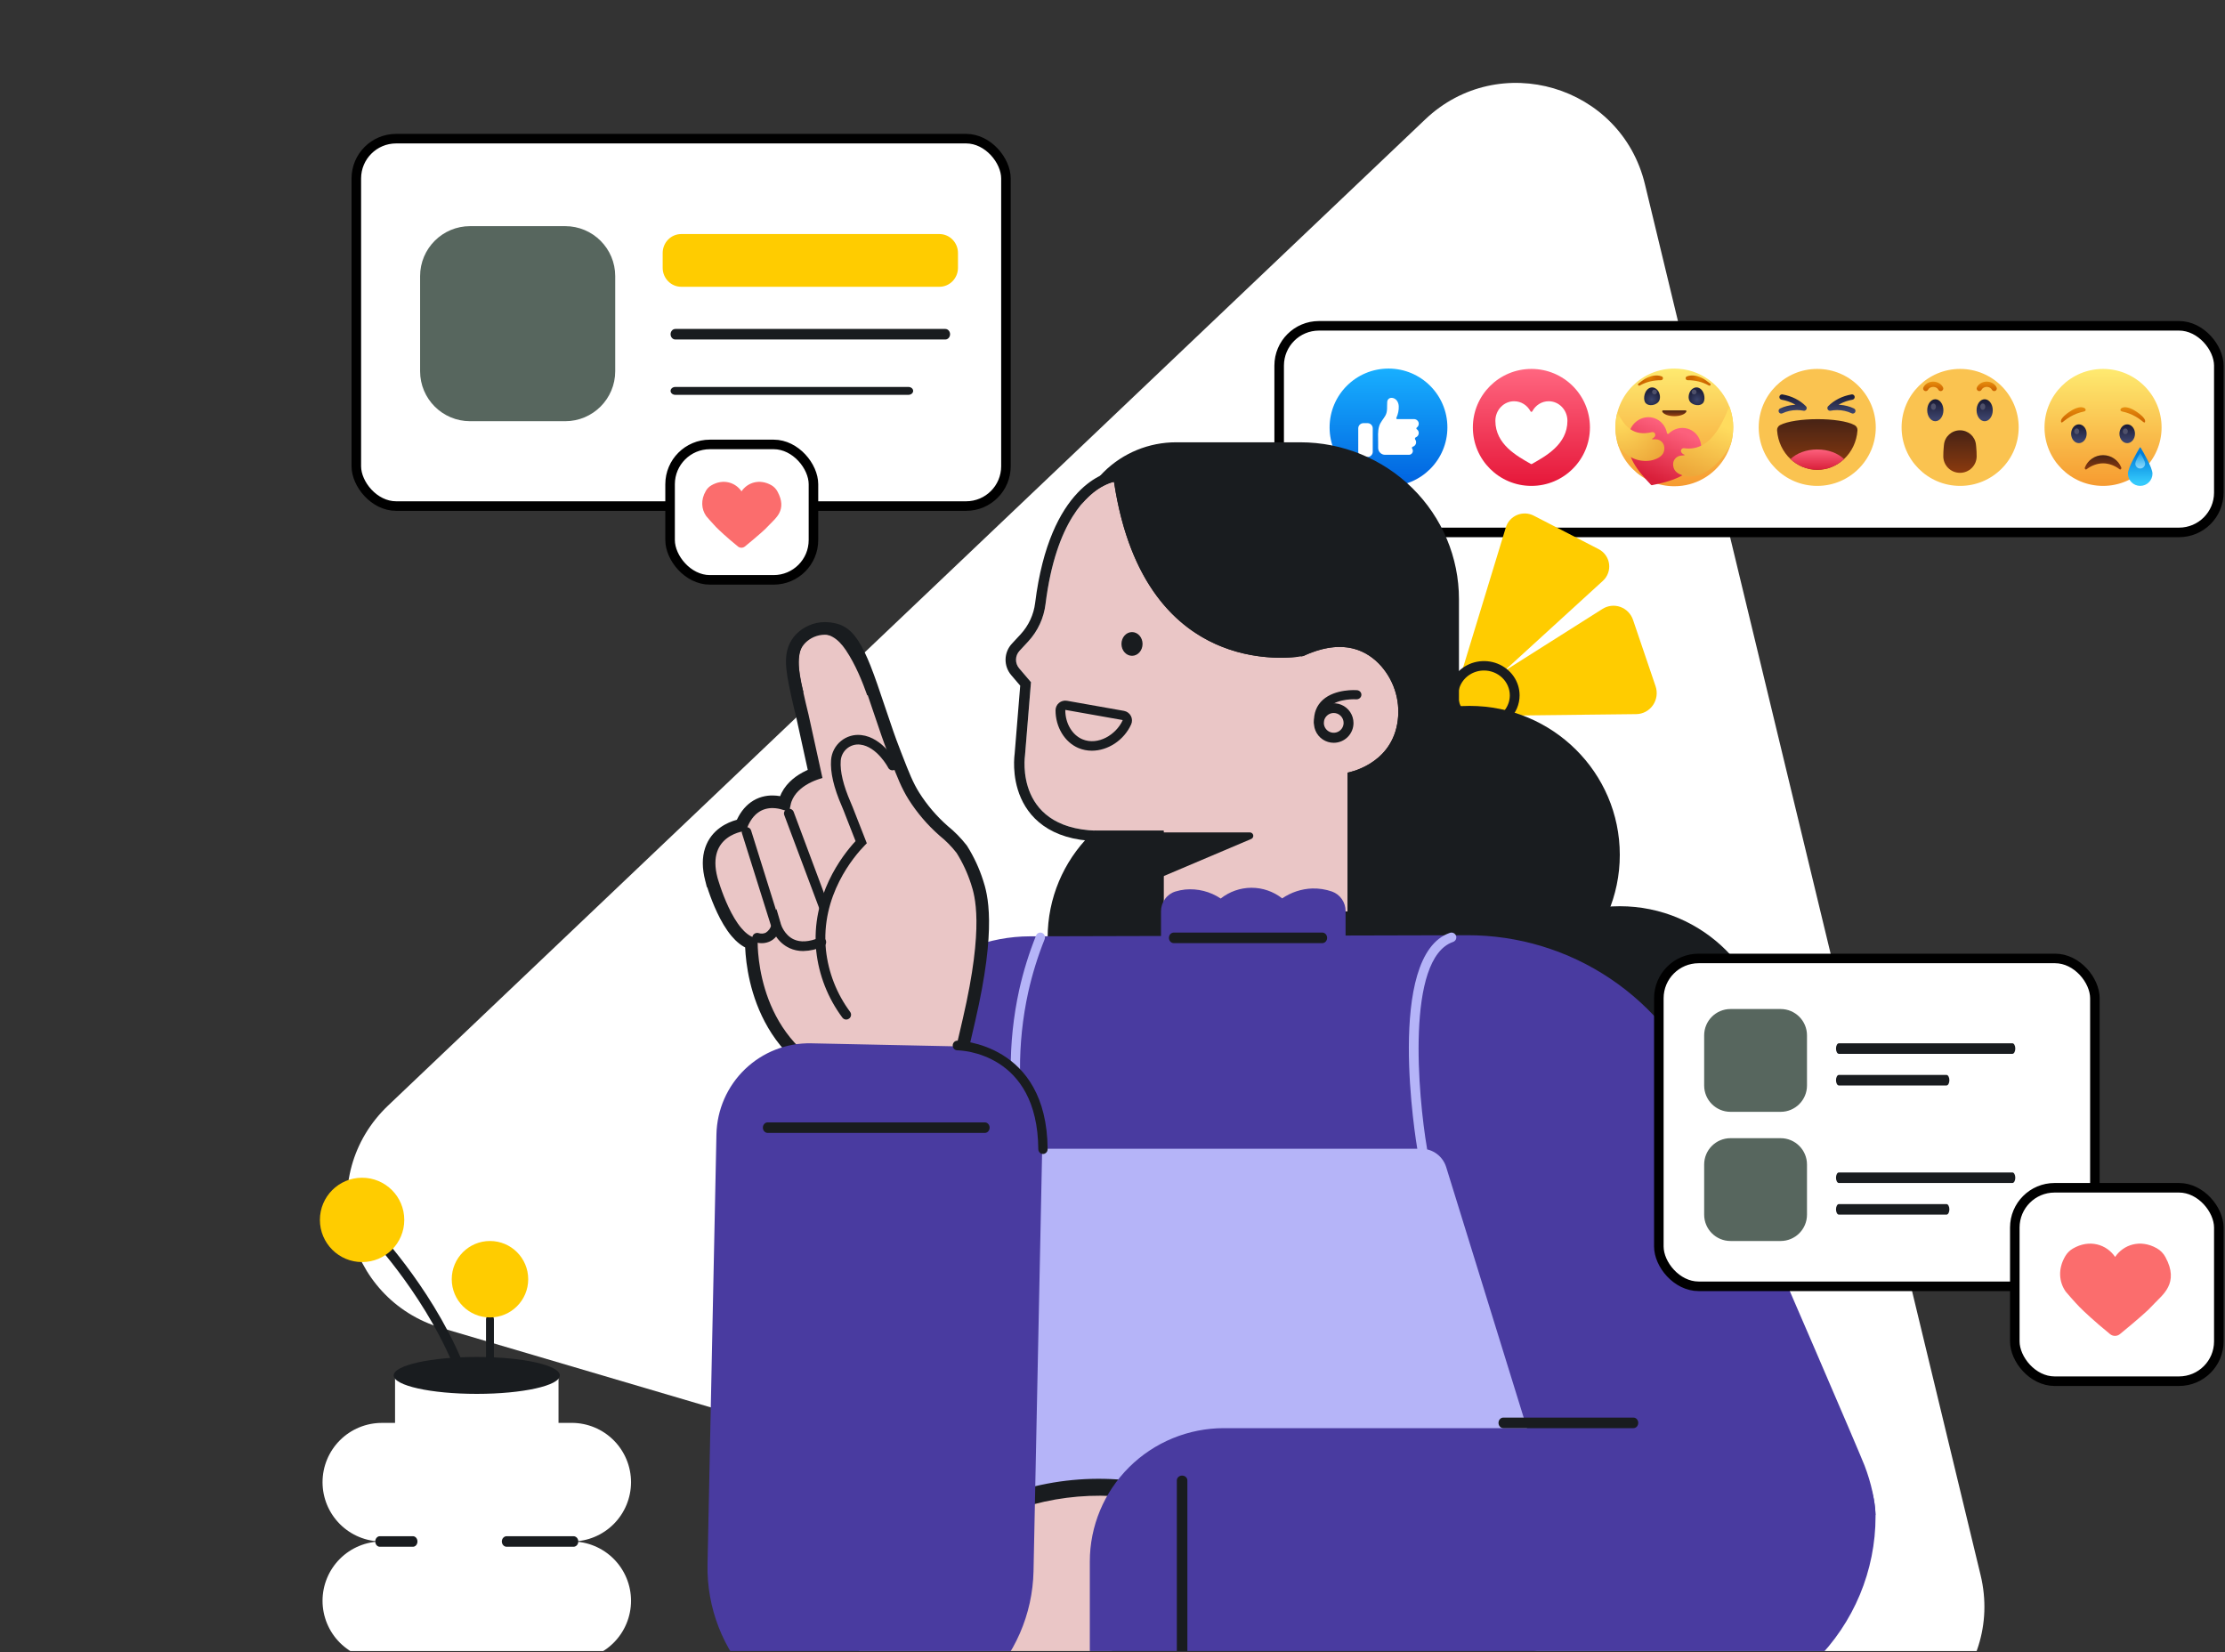<?xml version="1.0" encoding="UTF-8"?> <svg xmlns="http://www.w3.org/2000/svg" width="699" height="519" viewBox="0 0 699 519" fill="none"><rect x="0" y="0" width="699" height="519" fill="#333333" stroke="none"/><g clip-path="url(#clip0_4692_8063)"><path d="M447.747 37.504L121.944 347.263C98.771 369.294 108.141 408.141 138.82 417.187L570.079 544.358C600.758 553.411 629.724 525.897 622.219 494.787L516.764 57.857C509.266 26.781 470.921 15.473 447.747 37.504Z" fill="white"></path><rect x="401.859" y="102.347" width="295.2" height="64.898" rx="12.5" fill="white" stroke="black" stroke-width="3"></rect><path d="M660.688 152.633C670.845 152.633 679.079 144.407 679.079 134.261C679.079 124.114 670.845 115.888 660.688 115.888C650.531 115.888 642.297 124.114 642.297 134.261C642.297 144.407 650.531 152.633 660.688 152.633Z" fill="url(#paint0_linear_4692_8063)"></path><path d="M676.219 148.775C676.219 150.904 674.493 152.629 672.362 152.629C670.231 152.629 668.504 150.904 668.504 148.775C668.504 146.895 671.52 141.775 672.216 140.617C672.28 140.509 672.435 140.509 672.499 140.617C673.195 141.775 676.211 146.895 676.211 148.775H676.219Z" fill="url(#paint1_linear_4692_8063)"></path><path d="M673.905 145.629C673.905 146.479 673.213 147.17 672.363 147.17C671.512 147.17 670.82 146.479 670.82 145.629C670.82 144.878 672.027 142.827 672.307 142.363C672.333 142.32 672.397 142.32 672.423 142.363C672.702 142.827 673.909 144.874 673.909 145.629H673.905Z" fill="url(#paint2_linear_4692_8063)"></path><path d="M655.507 147.414C655.202 147.655 654.82 147.26 654.979 146.857C655.872 144.573 658.123 142.973 660.692 142.973C663.261 142.973 665.508 144.565 666.402 146.852C666.561 147.256 666.178 147.65 665.873 147.41C664.378 146.243 662.479 145.548 660.692 145.548C658.905 145.548 657.002 146.247 655.507 147.414Z" fill="url(#paint3_linear_4692_8063)"></path><path d="M668.28 139.2C669.628 139.2 670.72 137.88 670.72 136.252C670.72 134.624 669.628 133.304 668.28 133.304C666.932 133.304 665.84 134.624 665.84 136.252C665.84 137.88 666.932 139.2 668.28 139.2Z" fill="url(#paint4_linear_4692_8063)"></path><path d="M667.685 136.415C668.124 136.415 668.48 136.006 668.48 135.501C668.48 134.996 668.124 134.587 667.685 134.587C667.246 134.587 666.891 134.996 666.891 135.501C666.891 136.006 667.246 136.415 667.685 136.415Z" fill="#4E506A"></path><path d="M653.096 139.2C654.444 139.2 655.536 137.88 655.536 136.252C655.536 134.624 654.444 133.304 653.096 133.304C651.749 133.304 650.656 134.624 650.656 136.252C650.656 137.88 651.749 139.2 653.096 139.2Z" fill="url(#paint5_linear_4692_8063)"></path><path d="M652.412 136.415C652.851 136.415 653.207 136.006 653.207 135.501C653.207 134.996 652.851 134.587 652.412 134.587C651.973 134.587 651.617 134.996 651.617 135.501C651.617 136.006 651.973 136.415 652.412 136.415Z" fill="#4E506A"></path><path d="M666.737 129.274C666.759 129.278 666.78 129.282 666.806 129.287C668.288 129.604 669.697 130.149 670.973 130.883C671.639 131.265 672.262 131.699 672.851 132.171C673.254 132.488 673.899 133.175 673.912 132.256C673.946 131.325 671.978 129.823 671.274 129.372C670.23 128.639 668.099 127.488 666.733 128.081C665.999 128.398 665.9 129.094 666.733 129.274H666.737Z" fill="url(#paint6_linear_4692_8063)"></path><path d="M654.64 129.274C654.618 129.278 654.597 129.282 654.571 129.287C653.089 129.604 651.68 130.149 650.404 130.883C649.738 131.265 649.115 131.699 648.526 132.171C648.123 132.488 647.478 133.175 647.465 132.256C647.431 131.325 649.398 129.823 650.103 129.372C651.147 128.639 653.278 127.488 654.644 128.081C655.378 128.398 655.477 129.094 654.644 129.274H654.64Z" fill="url(#paint7_linear_4692_8063)"></path><path d="M615.789 152.633C625.947 152.633 634.181 144.407 634.181 134.261C634.181 124.114 625.947 115.888 615.789 115.888C605.632 115.888 597.398 124.114 597.398 134.261C597.398 144.407 605.632 152.633 615.789 152.633Z" fill="url(#paint8_linear_4692_8063)"></path><path d="M610.5 143.329C610.5 146.2 612.846 148.53 615.741 148.53C618.637 148.53 620.982 146.2 620.982 143.329C620.982 142.342 620.935 141.355 620.836 140.376L620.767 139.689C620.514 137.123 618.336 135.17 615.741 135.17C613.142 135.17 610.968 137.127 610.715 139.689L610.646 140.376C610.547 141.359 610.5 142.342 610.5 143.329Z" fill="url(#paint9_linear_4692_8063)"></path><path d="M623.496 132.321C624.901 132.321 626.04 130.774 626.04 128.866C626.04 126.958 624.901 125.411 623.496 125.411C622.092 125.411 620.953 126.958 620.953 128.866C620.953 130.774 622.092 132.321 623.496 132.321Z" fill="url(#paint10_linear_4692_8063)"></path><path d="M622.9 128.754C623.339 128.754 623.695 128.303 623.695 127.746C623.695 127.189 623.339 126.737 622.9 126.737C622.461 126.737 622.105 127.189 622.105 127.746C622.105 128.303 622.461 128.754 622.9 128.754Z" fill="#4E506A"></path><path d="M607.992 132.321C609.397 132.321 610.536 130.774 610.536 128.866C610.536 126.958 609.397 125.411 607.992 125.411C606.588 125.411 605.449 126.958 605.449 128.866C605.449 130.774 606.588 132.321 607.992 132.321Z" fill="url(#paint11_linear_4692_8063)"></path><path d="M607.4 128.754C607.839 128.754 608.195 128.303 608.195 127.746C608.195 127.189 607.839 126.737 607.4 126.737C606.961 126.737 606.605 127.189 606.605 127.746C606.605 128.303 606.961 128.754 607.4 128.754Z" fill="#4E506A"></path><path d="M621.81 122.853C621.69 122.853 621.566 122.828 621.445 122.768C621.037 122.566 620.87 122.072 621.067 121.665C621.6 120.579 622.811 119.879 624.152 119.879C625.492 119.879 626.695 120.579 627.232 121.665C627.434 122.072 627.266 122.566 626.858 122.768C626.45 122.969 625.956 122.802 625.754 122.394C625.496 121.875 624.852 121.527 624.152 121.527C623.451 121.527 622.803 121.875 622.549 122.39C622.408 122.682 622.111 122.849 621.806 122.849L621.81 122.853Z" fill="url(#paint12_linear_4692_8063)"></path><path d="M609.675 122.854C609.37 122.854 609.078 122.686 608.932 122.394C608.679 121.875 608.034 121.532 607.33 121.532C606.625 121.532 605.985 121.879 605.727 122.399C605.526 122.806 605.032 122.974 604.623 122.772C604.215 122.57 604.048 122.077 604.25 121.669C604.787 120.588 605.998 119.884 607.33 119.884C608.662 119.884 609.877 120.583 610.414 121.669C610.616 122.077 610.449 122.57 610.036 122.772C609.92 122.828 609.796 122.858 609.671 122.858L609.675 122.854Z" fill="url(#paint13_linear_4692_8063)"></path><path d="M570.899 152.633C581.056 152.633 589.29 144.407 589.29 134.261C589.29 124.114 581.056 115.888 570.899 115.888C560.742 115.888 552.508 124.114 552.508 134.261C552.508 144.407 560.742 152.633 570.899 152.633Z" fill="url(#paint14_linear_4692_8063)"></path><path d="M583.541 135.188C583.296 138.771 581.716 141.96 579.318 144.204L579.31 144.213L579.297 144.226C577.063 146.316 574.129 147.577 570.911 147.577C567.694 147.577 564.759 146.316 562.525 144.23C562.521 144.226 562.513 144.217 562.513 144.213C562.508 144.209 562.504 144.209 562.504 144.204C560.111 141.96 558.53 138.771 558.285 135.192C558.238 134.514 558.603 133.866 559.205 133.544C563.814 131.089 577.961 131.003 582.622 133.54C583.223 133.866 583.584 134.505 583.541 135.188Z" fill="url(#paint15_linear_4692_8063)"></path><path d="M579.309 144.213L579.296 144.225C577.062 146.315 574.128 147.577 570.91 147.577C567.693 147.577 564.759 146.315 562.525 144.23C562.52 144.225 562.512 144.217 562.512 144.213C564.368 142.38 567.439 141.187 570.91 141.187C574.381 141.187 577.453 142.38 579.309 144.213Z" fill="url(#paint16_linear_4692_8063)"></path><path d="M582.085 129.913C581.961 129.913 581.84 129.887 581.724 129.832C580.333 129.166 578.756 128.819 577.158 128.819C576.462 128.819 575.762 128.888 575.079 129.016C575.027 129.025 574.971 129.029 574.92 129.029C574.61 129.029 574.327 128.857 574.181 128.587C574.009 128.261 574.065 127.866 574.323 127.604C576.2 125.703 578.816 124.39 581.69 123.905C581.737 123.896 581.785 123.892 581.832 123.892C582.24 123.892 582.588 124.188 582.657 124.592C582.734 125.047 582.425 125.48 581.969 125.557C580.565 125.793 579.186 126.27 577.983 126.931L577.6 127.141L578.034 127.171C579.572 127.278 581.097 127.677 582.442 128.317C582.644 128.411 582.798 128.583 582.871 128.793C582.945 129.003 582.936 129.231 582.837 129.433C582.7 129.724 582.403 129.909 582.081 129.909L582.085 129.913Z" fill="url(#paint17_linear_4692_8063)"></path><path d="M559.587 129.913C559.265 129.913 558.969 129.724 558.831 129.437C558.737 129.235 558.724 129.008 558.797 128.797C558.87 128.587 559.025 128.416 559.226 128.321C560.571 127.677 562.096 127.283 563.634 127.175L564.068 127.145L563.686 126.935C562.483 126.274 561.104 125.798 559.699 125.562C559.244 125.484 558.934 125.051 559.012 124.596C559.08 124.193 559.428 123.896 559.837 123.896C559.884 123.896 559.931 123.896 559.978 123.909C562.852 124.394 565.469 125.708 567.346 127.609C567.604 127.871 567.664 128.265 567.488 128.591C567.342 128.866 567.058 129.034 566.749 129.034C566.697 129.034 566.646 129.029 566.59 129.016C565.907 128.883 565.207 128.819 564.511 128.819C562.917 128.819 561.336 129.171 559.948 129.832C559.832 129.888 559.712 129.913 559.587 129.913Z" fill="url(#paint18_linear_4692_8063)"></path><path d="M544.497 134.26C544.497 137.857 543.466 141.217 541.687 144.058C538.418 149.272 532.614 152.744 525.998 152.744C515.778 152.744 507.5 144.47 507.5 134.265C507.5 124.059 515.783 115.781 525.998 115.781C534.088 115.781 540.961 120.965 543.474 128.188C544.14 130.089 544.501 132.136 544.501 134.265L544.497 134.26Z" fill="url(#paint19_linear_4692_8063)"></path><path d="M530.281 134.689C528.103 134.003 525.805 134.664 524.232 136.209C524.048 136.389 523.738 136.29 523.691 136.037C523.291 133.865 521.792 132.011 519.614 131.325C516.418 130.316 512.977 132.205 511.92 135.543C509.626 142.805 515.151 148.521 518.682 152.315C518.759 152.396 518.871 152.435 518.983 152.409C524.056 151.328 531.862 149.813 534.156 142.552C535.208 139.213 533.473 135.694 530.281 134.685V134.689Z" fill="url(#paint20_linear_4692_8063)"></path><path d="M520.345 144.131C519.207 144.629 517.961 144.839 516.72 144.796C515.078 144.741 513.635 144.329 512.346 143.625C510.843 142.801 509.558 141.582 508.433 140.08C507.827 138.252 507.496 136.295 507.496 134.261C507.496 132.608 507.711 131.012 508.119 129.488C509.24 131.759 510.495 133.668 512.196 134.836C513.901 136.007 516.049 136.441 518.953 135.754C519.559 135.612 520.118 136.123 520.019 136.737C519.95 137.166 519.585 137.526 519.069 137.788C518.966 137.84 519.005 137.999 519.121 137.994C519.465 137.986 519.911 137.981 520.238 137.994C521.617 138.046 522.755 139.123 522.854 140.496C522.962 141.951 522.403 143.234 520.345 144.136V144.131Z" fill="url(#paint21_radial_4692_8063)"></path><path d="M544.498 134.26C544.498 134.484 544.494 134.707 544.485 134.934C544.485 135.046 544.476 135.157 544.468 135.269C544.451 135.604 544.425 135.93 544.391 136.26C544.382 136.372 544.369 136.479 544.352 136.591C544.322 136.822 544.292 137.05 544.253 137.282C544.236 137.376 544.223 137.466 544.206 137.561C544.189 137.668 544.167 137.771 544.146 137.878C544.124 137.985 544.107 138.088 544.081 138.196C544.038 138.406 543.987 138.616 543.935 138.827C543.862 139.127 543.776 139.423 543.686 139.715C542.844 141.221 541.852 142.68 540.756 143.994C540.056 144.831 539.317 145.607 538.539 146.303C536.55 148.088 534.347 149.324 532.117 149.599C530.923 149.744 529.707 149.659 528.564 149.298C528.521 149.285 528.487 149.277 528.444 149.259C526.317 148.547 525.647 147.32 525.621 145.861C525.6 144.479 526.635 143.307 528.001 143.135C528.324 143.092 528.77 143.058 529.114 143.037C529.23 143.028 529.256 142.869 529.148 142.826C528.611 142.612 528.216 142.286 528.109 141.865C527.954 141.264 528.47 140.702 529.084 140.792C531.107 141.084 532.882 140.762 534.445 139.998C534.548 139.951 534.647 139.895 534.746 139.844C537.023 138.625 538.849 136.453 540.357 133.866C541.482 131.939 542.436 129.776 543.269 127.608C543.342 127.802 543.415 127.995 543.48 128.188C543.518 128.304 543.557 128.415 543.596 128.531C543.6 128.548 543.604 128.561 543.613 128.578C543.647 128.69 543.682 128.797 543.716 128.909C543.755 129.025 543.789 129.145 543.819 129.265C544.012 129.939 544.163 130.63 544.275 131.334C544.292 131.441 544.309 131.548 544.322 131.655C544.322 131.673 544.326 131.685 544.326 131.694C544.343 131.793 544.356 131.891 544.365 131.986C544.378 132.085 544.391 132.183 544.399 132.282C544.412 132.368 544.421 132.454 544.429 132.544C544.438 132.655 544.451 132.767 544.455 132.878C544.464 132.973 544.472 133.067 544.476 133.162C544.485 133.265 544.489 133.368 544.494 133.471C544.507 133.733 544.511 133.999 544.511 134.265L544.498 134.26Z" fill="url(#paint22_linear_4692_8063)"></path><path d="M522.462 128.922C522.26 128.922 522.131 129.128 522.212 129.312C522.595 130.128 524.141 130.737 525.997 130.737C527.853 130.737 529.399 130.128 529.782 129.312C529.868 129.132 529.735 128.922 529.533 128.922H522.462Z" fill="url(#paint23_linear_4692_8063)"></path><path d="M531.086 126.377C532.049 127.338 533.965 127.656 534.927 126.694C535.889 125.733 535.477 123.364 534.515 122.403C533.552 121.442 532.345 121.459 531.383 122.42C530.421 123.381 530.124 125.411 531.086 126.373V126.377Z" fill="url(#paint24_radial_4692_8063)"></path><path d="M532.218 123.905C532.643 123.905 532.987 123.561 532.987 123.137C532.987 122.713 532.643 122.369 532.218 122.369C531.794 122.369 531.449 122.713 531.449 123.137C531.449 123.561 531.794 123.905 532.218 123.905Z" fill="#4E506A"></path><path d="M520.908 126.377C519.946 127.338 518.03 127.656 517.067 126.694C516.105 125.733 516.517 123.364 517.48 122.403C518.442 121.442 519.649 121.459 520.611 122.42C521.574 123.381 521.87 125.411 520.908 126.373V126.377Z" fill="url(#paint25_radial_4692_8063)"></path><path d="M519.781 123.905C520.205 123.905 520.55 123.561 520.55 123.137C520.55 122.713 520.205 122.369 519.781 122.369C519.356 122.369 519.012 122.713 519.012 123.137C519.012 123.561 519.356 123.905 519.781 123.905Z" fill="#4E506A"></path><path d="M521.823 119.433C519.494 119.416 517.17 119.952 515.138 121.107C514.996 121.188 514.812 121.162 514.696 121.047C514.696 121.047 514.691 121.042 514.687 121.038C514.532 120.883 514.545 120.635 514.708 120.497C515.28 120.012 516.586 119.132 516.74 119.042C518.347 118.107 520.254 117.57 522.033 118.231C522.274 118.321 522.433 118.549 522.433 118.806C522.433 118.811 522.433 118.815 522.433 118.823C522.433 119.163 522.153 119.437 521.814 119.437L521.823 119.433Z" fill="url(#paint26_radial_4692_8063)"></path><path d="M530.173 119.433C532.501 119.416 534.825 119.952 536.857 121.107C536.999 121.188 537.184 121.162 537.3 121.047C537.3 121.047 537.304 121.042 537.308 121.038C537.463 120.883 537.45 120.635 537.287 120.497C536.715 120.012 535.409 119.132 535.255 119.042C533.648 118.107 531.741 117.57 529.962 118.231C529.721 118.321 529.562 118.549 529.562 118.806C529.562 118.811 529.562 118.815 529.562 118.823C529.562 119.163 529.842 119.437 530.181 119.437L530.173 119.433Z" fill="url(#paint27_radial_4692_8063)"></path><path d="M481.102 152.633C491.259 152.633 499.493 144.407 499.493 134.261C499.493 124.114 491.259 115.888 481.102 115.888C470.945 115.888 462.711 124.114 462.711 134.261C462.711 144.407 470.945 152.633 481.102 152.633Z" fill="url(#paint28_linear_4692_8063)"></path><path d="M486.531 126.038C484.315 126.038 482.381 127.321 481.376 129.209C481.26 129.428 480.942 129.428 480.826 129.209C479.821 127.316 477.892 126.038 475.671 126.038C472.419 126.038 469.781 128.793 469.781 132.187C469.781 139.578 476.569 143.26 480.946 145.745C481.041 145.8 481.157 145.8 481.251 145.745C485.629 143.26 492.417 139.582 492.417 132.187C492.417 128.789 489.779 126.038 486.527 126.038H486.531Z" fill="white"></path><path d="M436.206 152.744C446.425 152.744 454.709 144.469 454.709 134.26C454.709 124.052 446.425 115.776 436.206 115.776C425.987 115.776 417.703 124.052 417.703 134.26C417.703 144.469 425.987 152.744 436.206 152.744Z" fill="url(#paint29_linear_4692_8063)"></path><path d="M443.564 140.693C443.564 140.771 443.59 140.843 443.633 140.908C443.774 141.11 443.86 141.354 443.86 141.62C443.86 142.307 443.302 142.865 442.614 142.865H435.127C433.924 142.865 432.953 141.891 432.953 140.693V138.938C432.953 137.239 432.772 135.479 433.284 133.831C433.662 132.608 434.594 131.664 435.217 130.569C435.99 129.205 435.685 127.733 435.805 126.252C435.887 125.256 436.72 124.789 437.653 125.038C438.8 125.347 439.375 126.484 439.427 127.604C439.483 128.844 439.199 130.114 438.675 131.273C438.593 131.453 438.727 131.655 438.924 131.655H444.23C445.037 131.655 445.712 132.299 445.716 133.106C445.716 133.599 445.471 134.037 445.097 134.299C445.012 134.359 444.96 134.458 444.96 134.565C444.96 134.672 445.012 134.771 445.097 134.831C445.166 134.878 445.231 134.934 445.286 134.99C445.549 135.252 445.712 135.616 445.712 136.02C445.712 136.633 445.329 137.161 444.788 137.372C444.621 137.436 444.505 137.595 444.505 137.775C444.505 137.874 444.535 137.964 444.591 138.041C444.78 138.286 444.891 138.595 444.891 138.929C444.891 139.595 444.444 140.157 443.834 140.328C443.676 140.371 443.564 140.513 443.564 140.676V140.698V140.693Z" fill="white"></path><path d="M429.624 132.921H428.336C427.434 132.921 426.703 133.652 426.703 134.552V141.921C426.703 142.822 427.434 143.552 428.336 143.552H429.624C430.526 143.552 431.257 142.822 431.257 141.921V134.552C431.257 133.652 430.526 132.921 429.624 132.921Z" fill="white"></path><path d="M454.199 227.535L473.074 165.653C473.337 164.789 473.789 163.993 474.398 163.323C475.007 162.652 475.757 162.123 476.596 161.773C477.434 161.423 478.34 161.261 479.249 161.298C480.158 161.336 481.047 161.571 481.853 161.989L502.227 172.5C503.108 172.955 503.865 173.614 504.436 174.42C505.006 175.227 505.371 176.158 505.502 177.135C505.633 178.111 505.524 179.105 505.186 180.031C504.848 180.957 504.29 181.789 503.559 182.456L454.199 227.535Z" fill="#FFCC00"></path><path d="M450.059 225.051L503.447 191.271C504.276 190.747 505.21 190.42 506.181 190.313C507.151 190.205 508.133 190.322 509.053 190.653C509.973 190.984 510.808 191.521 511.496 192.225C512.185 192.928 512.708 193.781 513.028 194.718L520.11 215.558C520.447 216.547 520.547 217.604 520.403 218.64C520.259 219.677 519.875 220.664 519.282 221.52C518.69 222.376 517.906 223.077 516.994 223.565C516.083 224.053 515.071 224.314 514.041 224.327L450.059 225.051Z" fill="#FFCC00"></path><path d="M374.265 340.146C399.198 340.146 419.409 319.757 419.409 294.605C419.409 269.453 399.198 249.063 374.265 249.063C349.333 249.063 329.121 269.453 329.121 294.605C329.121 319.757 349.333 340.146 374.265 340.146Z" fill="#191C1F"></path><rect x="111.941" y="43.557" width="204.083" height="115.408" rx="12.5" fill="white" stroke="black" stroke-width="3"></rect><path d="M177.568 71.038H147.682C139.008 71.038 131.977 78.067 131.977 86.737V116.613C131.977 125.283 139.008 132.312 147.682 132.312H177.568C186.242 132.312 193.273 125.283 193.273 116.613V86.737C193.273 78.067 186.242 71.038 177.568 71.038Z" fill="#57665E"></path><path d="M295.125 73.522H214.015C210.794 73.522 208.184 76.192 208.184 79.486V84.118C208.184 87.412 210.794 90.082 214.015 90.082H295.125C298.346 90.082 300.957 87.412 300.957 84.118V79.486C300.957 76.192 298.346 73.522 295.125 73.522Z" fill="#FFCC00"></path><path d="M296.978 106.643H212.161C211.765 106.643 211.385 106.469 211.105 106.158C210.825 105.848 210.668 105.426 210.668 104.987C210.668 104.548 210.825 104.127 211.105 103.816C211.385 103.506 211.765 103.331 212.161 103.331H296.978C297.374 103.331 297.754 103.506 298.034 103.816C298.314 104.127 298.471 104.548 298.471 104.987C298.471 105.426 298.314 105.848 298.034 106.158C297.754 106.469 297.374 106.643 296.978 106.643Z" fill="#191C1F"></path><path d="M285.374 124.031H212.168C211.77 124.031 211.389 123.901 211.107 123.668C210.826 123.435 210.668 123.119 210.668 122.789C210.668 122.46 210.826 122.144 211.107 121.911C211.389 121.678 211.77 121.547 212.168 121.547H285.374C285.772 121.547 286.154 121.678 286.435 121.911C286.717 122.144 286.875 122.46 286.875 122.789C286.875 123.119 286.717 123.435 286.435 123.668C286.154 123.901 285.772 124.031 285.374 124.031Z" fill="#191C1F"></path><rect x="210.512" y="139.608" width="45.043" height="42.541" rx="12.5" fill="white" stroke="black" stroke-width="3"></rect><path d="M244.242 154.382C243.796 153.552 243.128 152.867 242.313 152.403C238.572 150.29 234.799 151.6 232.95 154.344C231.075 151.567 227.227 150.257 223.438 152.484C222.751 152.892 222.178 153.469 221.771 154.161C220.05 157.067 220.387 159.99 221.83 162.071C221.855 162.109 221.884 162.145 221.915 162.179C221.947 162.222 223.786 164.373 224.935 165.548C225.918 166.546 228.344 168.832 231.828 171.668C232.138 171.92 232.523 172.057 232.921 172.057C233.319 172.057 233.704 171.92 234.014 171.668C236.082 169.997 237.755 168.552 239.01 167.452C239.954 166.651 240.847 165.79 241.682 164.875C243.499 162.896 247.454 160.275 244.242 154.382Z" fill="#FB6D6D"></path><path d="M508.871 379.064C534.947 379.064 556.086 357.933 556.086 331.866C556.086 305.8 534.947 284.669 508.871 284.669C482.795 284.669 461.656 305.8 461.656 331.866C461.656 357.933 482.795 379.064 508.871 379.064Z" fill="#191C1F"></path><path d="M461.656 315.306C487.733 315.306 508.871 294.36 508.871 268.522C508.871 242.684 487.733 221.739 461.656 221.739C435.58 221.739 414.441 242.684 414.441 268.522C414.441 294.36 435.58 315.306 461.656 315.306Z" fill="#191C1F"></path><path d="M420.469 260.656H391.571C384.457 260.656 377.413 259.271 370.841 256.581C364.269 253.89 358.298 249.946 353.268 244.974C348.238 240.003 344.249 234.1 341.527 227.605C338.806 221.109 337.405 214.147 337.406 207.116V170.584C337.416 162.186 340.799 154.135 346.812 148.201C352.825 142.267 360.976 138.935 369.473 138.937H408.492C421.713 138.937 434.393 144.127 443.742 153.367C453.091 162.607 458.343 175.139 458.343 188.206V223.292C458.339 228.203 457.356 233.066 455.451 237.602C453.545 242.138 450.754 246.258 447.237 249.728C443.72 253.197 439.546 255.948 434.953 257.823C430.36 259.699 425.438 260.661 420.469 260.656Z" fill="#191C1F"></path><path d="M349.97 151.356C349.97 151.356 332.935 153.862 328.461 189.747C327.932 194.131 326.032 198.238 323.031 201.487L320.29 204.442C319.599 205.186 319.205 206.157 319.184 207.17C319.164 208.183 319.517 209.169 320.177 209.94L323.89 214.291L322.014 237.245C322.014 237.245 318.249 261.706 347.161 260.948H365.552V286.325H423.354V242.705C423.354 242.705 436.526 240.455 438.921 227.538C439.526 224.309 439.389 220.986 438.521 217.817C437.652 214.649 436.074 211.717 433.906 209.243C429.59 204.375 421.984 200.241 409.459 206.062C409.467 206.062 359.716 216.009 349.97 151.356Z" fill="#EAC6C6"></path><path fill-rule="evenodd" clip-rule="evenodd" d="M352.728 147.636L353.215 150.868C357.938 182.201 372.162 194.816 384.617 199.919C390.969 202.522 397.066 203.254 401.591 203.327C403.847 203.363 405.694 203.236 406.96 203.102C407.592 203.035 408.078 202.967 408.394 202.917C408.423 202.913 408.45 202.909 408.476 202.905C415.079 199.916 420.727 199.36 425.491 200.447C430.332 201.551 433.877 204.265 436.361 207.068L436.368 207.075L436.374 207.082C438.869 209.929 440.685 213.303 441.685 216.951C442.685 220.598 442.843 224.425 442.146 228.142C440.732 235.758 436.094 240.254 431.941 242.771C429.959 243.971 428.068 244.739 426.636 245.215V289.605H362.271V264.228H347.204C339.54 264.423 333.725 262.956 329.369 260.39C324.983 257.807 322.318 254.252 320.746 250.711C319.193 247.211 318.71 243.741 318.6 241.197C318.544 239.914 318.582 238.837 318.636 238.066C318.663 237.681 318.694 237.37 318.719 237.146C318.732 237.038 318.743 236.95 318.752 236.883L320.508 215.383L317.683 212.073C317.683 212.072 317.683 212.072 317.682 212.071C316.5 210.689 315.867 208.922 315.904 207.103C315.941 205.284 316.647 203.544 317.884 202.212C317.884 202.212 317.884 202.212 317.884 202.212C317.884 202.212 317.885 202.21 317.886 202.21L320.62 199.262C320.621 199.261 320.622 199.26 320.623 199.259C323.156 196.516 324.757 193.051 325.204 189.355L325.204 189.348L325.205 189.342C327.503 170.907 333.088 160.593 338.505 154.846C341.206 151.98 343.811 150.31 345.825 149.349C346.828 148.87 347.677 148.571 348.309 148.386C348.625 148.294 348.887 148.23 349.087 148.187C349.187 148.166 349.271 148.149 349.339 148.137C349.373 148.131 349.403 148.126 349.428 148.122L349.464 148.116L349.479 148.114L349.486 148.112C349.489 148.112 349.493 148.112 349.97 151.357C349.97 151.357 349.97 151.357 349.969 151.357C349.921 151.364 348.691 151.559 346.828 152.512C341.688 155.142 331.727 163.55 328.461 189.747C327.932 194.131 326.032 198.238 323.031 201.487L320.29 204.442C319.599 205.186 319.205 206.157 319.184 207.17C319.164 208.183 319.517 209.169 320.177 209.941L323.89 214.291L322.014 237.245C322.014 237.245 318.249 261.706 347.161 260.948H365.552V286.325H423.354V242.706C423.354 242.706 436.526 240.455 438.921 227.538C439.526 224.309 439.389 220.986 438.521 217.818C437.652 214.649 436.074 211.717 433.906 209.243C429.773 204.581 422.622 200.593 411.025 205.375C410.512 205.587 409.99 205.816 409.459 206.062C409.46 206.062 409.216 206.111 408.76 206.18L408.246 203.858C407.983 204.484 407.741 205.351 407.828 206.305C399.336 207.322 360.196 208.951 350.502 154.593C350.502 154.593 350.502 154.593 350.502 154.593C350.314 153.536 350.136 152.457 349.97 151.357L349.493 148.112L352.728 147.636Z" fill="#191C1F"></path><path d="M418.998 233.331C417.769 233.331 416.568 232.967 415.546 232.284C414.525 231.602 413.728 230.632 413.258 229.497C412.788 228.363 412.665 227.114 412.905 225.909C413.144 224.705 413.736 223.598 414.605 222.73C415.474 221.861 416.581 221.27 417.786 221.03C418.991 220.79 420.24 220.913 421.375 221.383C422.51 221.853 423.481 222.649 424.163 223.671C424.846 224.692 425.21 225.893 425.21 227.121C425.21 228.768 424.556 230.347 423.391 231.512C422.226 232.677 420.645 233.331 418.998 233.331ZM418.998 223.969C418.383 223.969 417.783 224.151 417.272 224.492C416.761 224.834 416.363 225.319 416.128 225.886C415.893 226.453 415.831 227.078 415.951 227.68C416.071 228.282 416.367 228.836 416.801 229.27C417.236 229.704 417.789 230 418.392 230.12C418.994 230.24 419.619 230.178 420.186 229.943C420.754 229.708 421.239 229.31 421.58 228.799C421.922 228.289 422.104 227.688 422.104 227.074C422.104 226.251 421.777 225.461 421.194 224.879C420.612 224.296 419.822 223.969 418.998 223.969Z" fill="#191C1F"></path><path d="M414.32 228.348C413.923 228.349 413.541 228.203 413.256 227.944C412.971 227.684 412.805 227.33 412.793 226.957C412.686 223.994 413.625 221.599 415.595 219.834C419.503 216.333 426.03 216.778 426.282 216.8C426.687 216.829 427.063 217.009 427.327 217.298C427.591 217.588 427.722 217.965 427.691 218.345C427.659 218.726 427.468 219.079 427.16 219.327C426.851 219.576 426.45 219.698 426.045 219.669C425.992 219.669 420.58 219.31 417.648 221.936C416.328 223.126 415.725 224.74 415.801 226.878C415.808 227.067 415.775 227.255 415.705 227.433C415.634 227.61 415.527 227.772 415.389 227.91C415.252 228.048 415.086 228.159 414.903 228.237C414.719 228.314 414.521 228.357 414.32 228.363V228.348Z" fill="#191C1F"></path><path d="M355.63 206.006C357.46 206.006 358.943 204.338 358.943 202.28C358.943 200.222 357.46 198.554 355.63 198.554C353.8 198.554 352.316 200.222 352.316 202.28C352.316 204.338 353.8 206.006 355.63 206.006Z" fill="#191C1F"></path><path d="M343.022 235.815C341.576 235.821 340.144 235.537 338.811 234.981C334.495 233.172 331.598 228.398 331.605 223.11C331.607 222.666 331.707 222.229 331.897 221.827C332.087 221.426 332.364 221.071 332.707 220.787C333.051 220.503 333.452 220.298 333.884 220.184C334.316 220.071 334.768 220.052 335.208 220.131L353.109 223.303C353.567 223.387 353.999 223.573 354.374 223.847C354.749 224.121 355.056 224.475 355.273 224.884C355.49 225.293 355.61 225.745 355.625 226.206C355.641 226.668 355.55 227.127 355.361 227.549C353.064 232.613 347.983 235.815 343.022 235.815ZM334.668 223.028C334.659 223.049 334.659 223.073 334.668 223.095C334.668 227.206 336.822 230.87 340.042 232.226C344.981 234.296 350.67 230.736 352.689 226.268L352.644 226.178L334.735 223.005L334.668 223.028Z" fill="#191C1F"></path><path d="M364.738 261.484H392.657C392.905 261.486 393.144 261.572 393.335 261.728C393.526 261.884 393.658 262.1 393.708 262.341C393.758 262.581 393.723 262.832 393.609 263.05C393.496 263.268 393.31 263.441 393.084 263.54L364.738 275.56V261.484Z" fill="#191C1F"></path><path d="M364.738 286.297C364.733 284.901 365.167 283.541 365.979 282.416C366.79 281.292 367.935 280.463 369.244 280.053C370.246 279.744 371.275 279.534 372.316 279.425C376.249 279.054 380.19 280.049 383.498 282.249C386.26 280.068 389.653 278.881 393.148 278.873C396.642 278.864 400.041 280.035 402.813 282.203C405.61 280.29 408.878 279.213 412.245 279.096C414.358 279.037 416.464 279.363 418.464 280.06C419.709 280.504 420.789 281.332 421.552 282.429C422.315 283.526 422.724 284.838 422.722 286.182V299.573H364.738V286.297Z" fill="#493BA0"></path><path d="M589.22 475.942L257.059 475.664L271.783 340.735C273.179 327.948 279.235 316.125 288.792 307.525C298.349 298.926 310.738 294.155 323.589 294.124L460.902 293.777C476.923 293.738 492.59 298.491 505.894 307.426C519.197 316.36 529.531 329.069 535.57 343.922C563.423 408.03 583.574 454.837 585.773 460.39C586.819 463.113 587.657 465.912 588.279 468.762C588.768 471.129 589.082 473.529 589.22 475.942Z" fill="#493BA0"></path><path d="M488.16 475.943H318.352V360.847H446.5C448.25 360.847 449.955 361.408 451.364 362.447C452.773 363.486 453.813 364.949 454.33 366.621L488.16 475.943Z" fill="#B5B4F8"></path><path d="M446.827 362.503C446.466 362.508 446.114 362.385 445.836 362.156C445.558 361.926 445.371 361.605 445.31 361.251C444.885 358.755 435.12 300.085 455.492 293.034C455.872 292.902 456.29 292.925 456.653 293.099C457.015 293.273 457.294 293.583 457.427 293.961C457.559 294.339 457.536 294.754 457.361 295.115C457.186 295.475 456.874 295.752 456.493 295.884C441.57 301.042 445.522 344.457 448.307 360.739C448.341 360.934 448.335 361.134 448.291 361.328C448.246 361.521 448.164 361.704 448.049 361.866C447.933 362.028 447.786 362.166 447.617 362.271C447.448 362.376 447.26 362.448 447.063 362.481C446.985 362.494 446.906 362.502 446.827 362.503Z" fill="#B5B4F8"></path><path d="M321.882 362.503C321.553 362.504 321.233 362.389 320.975 362.177C320.717 361.965 320.535 361.668 320.459 361.335C316.649 344.831 316.546 327.636 320.16 311.084C321.47 305.191 323.257 299.423 325.502 293.843C325.658 293.483 325.943 293.2 326.296 293.055C326.65 292.91 327.044 292.914 327.394 293.066C327.745 293.218 328.025 293.507 328.174 293.87C328.324 294.233 328.331 294.642 328.194 295.011C326.015 300.435 324.28 306.04 323.006 311.766C319.491 327.867 319.593 344.593 323.305 360.646C323.348 360.84 323.354 361.041 323.323 361.237C323.291 361.434 323.223 361.622 323.121 361.791C323.019 361.96 322.887 362.107 322.73 362.222C322.574 362.338 322.398 362.42 322.211 362.465C322.103 362.493 321.993 362.505 321.882 362.503Z" fill="#B5B4F8"></path><path d="M302.195 266.868L302.141 266.782L302.079 266.703C300.426 264.579 298.53 262.654 296.431 260.965L296.39 260.928L296.382 260.92L296.373 260.912C292.779 257.744 289.657 254.085 287.101 250.044C285.038 246.759 283.731 243.408 281.698 238.196C281.531 237.769 281.36 237.329 281.183 236.876L281.181 236.873C280.039 233.966 279.233 231.683 278.783 230.4C277.821 227.657 276.907 224.929 276.026 222.297C274.478 217.675 273.028 213.347 271.59 209.743C270.453 206.895 269.272 204.365 267.98 202.39C266.713 200.453 265.169 198.789 263.199 198.075L263.179 198.068L263.158 198.061C262.184 197.733 261.173 197.526 260.149 197.447C258.738 197.317 257.315 197.469 255.964 197.892C254.608 198.318 253.35 199.009 252.266 199.925L252.264 199.927C251.531 200.548 250.893 201.274 250.371 202.08L250.366 202.088L250.361 202.096C248.96 204.306 248.721 206.875 249.008 209.876C249.292 212.851 250.132 216.586 251.205 221.307L251.205 221.307L251.207 221.315C251.518 222.656 251.799 223.792 252 224.604C252.024 224.701 252.047 224.794 252.069 224.881L256.06 243.057C256.053 243.059 256.047 243.061 256.041 243.064C254.948 243.456 253.476 244.083 252.006 245.018C249.688 246.493 247.174 248.886 246.423 252.449C245.399 252.137 244.132 251.87 242.754 251.858C240.939 251.842 238.891 252.269 237 253.639C235.347 254.835 233.949 256.652 232.912 259.214C232.62 259.275 232.289 259.352 231.928 259.451C230.657 259.801 228.952 260.442 227.35 261.613C225.728 262.8 224.207 264.536 223.389 267.021C222.575 269.496 222.513 272.539 223.503 276.254L223.506 276.263L223.508 276.272L225.417 275.744C223.508 276.272 223.508 276.272 223.508 276.272L223.509 276.274L223.51 276.278L223.513 276.291L223.526 276.336C223.537 276.375 223.553 276.43 223.574 276.502C223.615 276.645 223.676 276.852 223.756 277.113C223.915 277.636 224.15 278.378 224.456 279.27C225.065 281.047 225.962 283.439 227.11 285.864C228.249 288.273 229.677 290.804 231.373 292.802C232.634 294.289 234.193 295.656 236.04 296.32C236.055 297.15 236.099 298.261 236.21 299.593C236.461 302.583 237.054 306.705 238.426 311.241C241.171 320.312 247.081 331.16 259.704 337.762L260.253 338.049L260.867 337.972L300.143 333.066L301.514 332.894L301.826 331.549L304.409 320.431C307.832 305.7 308.794 295.851 308.733 289.18C308.671 282.461 307.569 279.005 306.956 277.117C305.803 273.517 304.204 270.074 302.195 266.868Z" fill="#EAC6C6" stroke="#191C1F" stroke-width="3.961"></path><path d="M265.868 320.274C265.628 320.275 265.391 320.219 265.177 320.112C264.963 320.004 264.778 319.849 264.636 319.657C260.071 313.522 257.238 306.296 256.425 298.719C254.699 281.41 264.689 268.615 268.78 264.213L265.609 256.115C265.297 255.294 264.895 254.248 264.446 253.21C261.929 247.422 260.797 242.56 261.085 238.752C261.167 237.602 261.484 236.48 262.015 235.455C262.547 234.429 263.284 233.52 264.18 232.784C265.058 232.059 266.075 231.519 267.17 231.195C268.265 230.872 269.416 230.772 270.551 230.903C277.439 231.655 281.56 239.452 281.735 239.776C281.827 239.952 281.883 240.144 281.899 240.341C281.916 240.538 281.894 240.737 281.833 240.926C281.772 241.115 281.675 241.29 281.546 241.441C281.417 241.592 281.259 241.717 281.081 241.808C280.903 241.899 280.709 241.954 280.51 241.971C280.311 241.987 280.11 241.965 279.919 241.905C279.729 241.845 279.552 241.748 279.399 241.621C279.246 241.493 279.12 241.337 279.028 241.161C279.028 241.093 275.478 234.47 270.217 233.898C269.487 233.813 268.747 233.876 268.043 234.083C267.338 234.29 266.684 234.637 266.119 235.102C265.538 235.58 265.061 236.171 264.717 236.837C264.373 237.503 264.17 238.232 264.119 238.978C263.868 242.297 264.917 246.685 267.236 252.021C267.715 253.112 268.133 254.211 268.453 255.031L272.315 264.89L271.638 265.582C268.346 268.962 257.748 281.312 259.474 298.411C260.223 305.448 262.846 312.162 267.077 317.866C267.314 318.187 267.412 318.589 267.351 318.982C267.29 319.376 267.074 319.729 266.75 319.965C266.496 320.157 266.187 320.265 265.868 320.274Z" fill="#191C1F"></path><path d="M352.639 468.671V466.817L350.789 466.695C340.332 466.002 329.837 467.255 319.832 470.389L319.827 470.391C282.589 482.183 266.154 516.669 262.704 524.367L261.461 527.142L264.501 527.157L350.648 527.605L352.639 527.615V525.624V468.671Z" fill="#EAC6C6" stroke="#191C1F" stroke-width="3.961"></path><path d="M352.315 526.452L262.855 525.987L263.8 523.884C269.393 511.479 286.083 481.464 320.309 470.659C330.197 467.57 340.57 466.335 350.906 467.016L352.315 467.107V526.452ZM267.519 523.013L349.316 523.434V469.938C339.808 469.474 330.292 470.697 321.208 473.55C289.936 483.394 273.764 509.969 267.519 523.013Z" fill="#191C1F"></path><path d="M252.343 298.745C250.837 298.759 249.346 298.44 247.985 297.811C246.289 296.999 244.851 295.752 243.827 294.203C243.298 294.833 242.638 295.347 241.891 295.709C240.473 296.365 238.85 296.46 237.363 295.973C237.172 295.905 236.997 295.801 236.848 295.668C236.699 295.534 236.578 295.373 236.492 295.193C236.406 295.014 236.358 294.82 236.349 294.622C236.34 294.424 236.372 294.227 236.441 294.041C236.51 293.855 236.617 293.684 236.754 293.539C236.891 293.393 237.056 293.275 237.239 293.191C237.423 293.107 237.622 293.06 237.824 293.051C238.027 293.043 238.229 293.073 238.42 293.141C239.123 293.348 239.88 293.297 240.549 292.998C241.015 292.705 241.417 292.325 241.73 291.878C242.044 291.432 242.264 290.93 242.377 290.4L243.919 285.497L245.362 290.422C245.362 290.422 246.388 293.713 249.365 295.084C251.479 296.063 254.163 295.89 257.342 294.58C257.529 294.493 257.733 294.445 257.941 294.437C258.148 294.43 258.355 294.463 258.549 294.536C258.743 294.608 258.92 294.718 259.069 294.859C259.219 294.999 259.338 295.168 259.419 295.355C259.5 295.541 259.541 295.742 259.541 295.945C259.541 296.147 259.498 296.348 259.417 296.535C259.335 296.721 259.216 296.889 259.066 297.03C258.916 297.17 258.739 297.279 258.545 297.351C256.594 298.216 254.485 298.689 252.343 298.745Z" fill="#191C1F"></path><path d="M243.989 292.949C243.671 292.948 243.362 292.845 243.105 292.656C242.849 292.467 242.66 292.201 242.565 291.897L233.104 261.784C232.985 261.403 233.021 260.991 233.205 260.637C233.39 260.283 233.706 260.017 234.086 259.897C234.466 259.778 234.877 259.814 235.23 259.999C235.583 260.184 235.848 260.501 235.968 260.882L245.391 290.995C245.45 291.183 245.472 291.382 245.454 291.579C245.437 291.776 245.381 291.967 245.29 292.142C245.199 292.318 245.074 292.473 244.923 292.6C244.772 292.727 244.597 292.822 244.409 292.882C244.273 292.924 244.131 292.947 243.989 292.949Z" fill="#191C1F"></path><path d="M258.841 286.325C258.519 286.324 258.204 286.228 257.941 286.051C257.678 285.873 257.479 285.623 257.371 285.333L246.381 256.028C246.311 255.843 246.281 255.647 246.291 255.452C246.301 255.256 246.351 255.064 246.439 254.887C246.527 254.709 246.651 254.55 246.803 254.419C246.955 254.287 247.134 254.185 247.327 254.119C247.521 254.053 247.726 254.024 247.932 254.034C248.137 254.043 248.338 254.091 248.524 254.175C248.71 254.259 248.877 254.377 249.015 254.522C249.153 254.667 249.26 254.837 249.33 255.021L260.28 284.334C260.364 284.56 260.39 284.801 260.356 285.038C260.322 285.274 260.228 285.5 260.083 285.695C259.938 285.89 259.746 286.049 259.523 286.159C259.3 286.269 259.053 286.325 258.802 286.325H258.841Z" fill="#191C1F"></path><path d="M524.663 540.529H361.352C358.861 540.53 356.393 540.042 354.091 539.094C351.788 538.147 349.696 536.757 347.934 535.005C346.172 533.253 344.774 531.172 343.82 528.883C342.866 526.593 342.375 524.139 342.375 521.66V490.516C342.377 479.404 346.816 468.749 354.715 460.892C362.615 453.035 373.328 448.62 384.499 448.618H561.321C568.72 448.618 575.816 451.541 581.048 456.745C586.279 461.948 589.218 469.006 589.218 476.365C589.215 484.794 587.543 493.14 584.297 500.926C581.052 508.712 576.296 515.787 570.301 521.745C564.307 527.703 557.191 532.428 549.36 535.651C541.53 538.874 533.138 540.531 524.663 540.529Z" fill="#493BA0"></path><path d="M272.419 543.83C265.694 543.69 259.062 542.222 252.903 539.511C246.744 536.8 241.177 532.897 236.521 528.027C231.865 523.157 228.21 517.415 225.766 511.128C223.322 504.841 222.136 498.132 222.277 491.385L225.074 356.362C225.237 348.608 228.463 341.237 234.042 335.868C239.621 330.499 247.096 327.573 254.825 327.732L298.959 328.658C306.682 328.826 314.022 332.063 319.366 337.659C324.71 343.255 327.62 350.751 327.457 358.499L324.69 493.522C324.551 500.269 323.088 506.922 320.386 513.102C317.683 519.282 313.794 524.867 308.94 529.539C304.086 534.21 298.362 537.877 292.096 540.329C285.83 542.781 279.143 543.97 272.419 543.83Z" fill="#493BA0"></path><path d="M513.161 448.618H472.272C471.872 448.618 471.489 448.443 471.207 448.133C470.924 447.822 470.766 447.401 470.766 446.962C470.766 446.523 470.924 446.101 471.207 445.791C471.489 445.48 471.872 445.306 472.272 445.306H513.161C513.561 445.306 513.944 445.48 514.226 445.791C514.509 446.101 514.667 446.523 514.667 446.962C514.667 447.401 514.509 447.822 514.226 448.133C513.944 448.443 513.561 448.618 513.161 448.618Z" fill="#191C1F"></path><path d="M466.21 229.191C463.999 229.191 461.838 228.561 460 227.379C458.161 226.197 456.728 224.517 455.881 222.551C455.034 220.586 454.811 218.423 455.241 216.335C455.67 214.248 456.733 212.33 458.294 210.823C459.856 209.317 461.846 208.29 464.014 207.872C466.182 207.454 468.429 207.664 470.473 208.476C472.517 209.287 474.265 210.663 475.497 212.43C476.728 214.198 477.388 216.277 477.392 218.405C477.394 219.82 477.107 221.222 476.546 222.53C475.985 223.838 475.161 225.027 474.123 226.028C473.084 227.03 471.851 227.825 470.493 228.368C469.136 228.91 467.68 229.19 466.21 229.191ZM466.21 210.624C464.606 210.624 463.037 211.082 461.704 211.941C460.37 212.799 459.331 214.019 458.719 215.446C458.106 216.873 457.947 218.443 458.261 219.957C458.576 221.472 459.35 222.862 460.486 223.952C461.622 225.043 463.069 225.784 464.643 226.083C466.217 226.381 467.847 226.224 469.328 225.63C470.809 225.036 472.073 224.032 472.961 222.746C473.849 221.46 474.321 219.949 474.316 218.405C474.308 216.34 473.45 214.362 471.931 212.904C470.412 211.446 468.355 210.626 466.21 210.624Z" fill="#191C1F"></path><path d="M327.668 362.495C327.275 362.495 326.898 362.335 326.62 362.05C326.342 361.764 326.185 361.377 326.185 360.974C325.993 330.604 301.799 329.942 300.783 329.942C300.39 329.942 300.013 329.781 299.735 329.496C299.457 329.211 299.301 328.823 299.301 328.42C299.301 328.016 299.457 327.629 299.735 327.344C300.013 327.058 300.39 326.898 300.783 326.898C301.065 326.898 328.906 327.56 329.121 360.981C329.121 361.385 328.965 361.772 328.687 362.057C328.409 362.343 328.031 362.503 327.638 362.503L327.668 362.495Z" fill="#191C1F"></path><path d="M415.42 296.261H368.733C368.333 296.261 367.95 296.087 367.668 295.776C367.385 295.466 367.227 295.044 367.227 294.605C367.227 294.166 367.385 293.745 367.668 293.434C367.95 293.124 368.333 292.949 368.733 292.949H415.42C415.82 292.949 416.203 293.124 416.485 293.434C416.768 293.745 416.927 294.166 416.927 294.605C416.927 295.044 416.768 295.466 416.485 295.776C416.203 296.087 415.82 296.261 415.42 296.261Z" fill="#191C1F"></path><path d="M371.368 534.733C370.928 534.733 370.507 534.574 370.196 534.292C369.885 534.01 369.711 533.628 369.711 533.229V465.026C369.711 464.627 369.885 464.245 370.196 463.963C370.507 463.681 370.928 463.522 371.368 463.522C371.807 463.522 372.228 463.681 372.539 463.963C372.85 464.245 373.024 464.627 373.024 465.026V533.229C373.024 533.628 372.85 534.01 372.539 534.292C372.228 534.574 371.807 534.733 371.368 534.733Z" fill="#191C1F"></path><path d="M309.393 355.879H241.164C240.765 355.879 240.383 355.704 240.101 355.394C239.819 355.083 239.66 354.662 239.66 354.223C239.66 353.784 239.819 353.362 240.101 353.052C240.383 352.741 240.765 352.567 241.164 352.567H309.393C309.791 352.567 310.174 352.741 310.456 353.052C310.738 353.362 310.897 353.784 310.897 354.223C310.897 354.662 310.738 355.083 310.456 355.394C310.174 355.704 309.791 355.879 309.393 355.879Z" fill="#191C1F"></path><path d="M145.364 433.71C145.051 433.71 144.747 433.615 144.491 433.438C144.235 433.26 144.04 433.009 143.932 432.717C135.098 408.736 116.838 389.265 116.655 389.076C116.377 388.783 116.227 388.393 116.239 387.991C116.25 387.588 116.422 387.207 116.716 386.931C117.01 386.654 117.402 386.505 117.806 386.517C118.21 386.528 118.593 386.699 118.871 386.991C119.053 387.188 137.741 407.092 146.795 431.709C146.933 432.086 146.915 432.502 146.745 432.865C146.575 433.229 146.267 433.511 145.889 433.649C145.719 433.702 145.541 433.723 145.364 433.71Z" fill="#191C1F"></path><path d="M153.926 436.197C153.597 436.197 153.281 436.042 153.048 435.765C152.814 435.488 152.684 435.112 152.684 434.72V414.49C152.684 414.098 152.814 413.722 153.048 413.445C153.281 413.168 153.597 413.013 153.926 413.013C154.256 413.013 154.572 413.168 154.805 413.445C155.038 413.722 155.169 414.098 155.169 414.49V434.72C155.169 435.112 155.038 435.488 154.805 435.765C154.572 436.042 154.256 436.197 153.926 436.197Z" fill="#191C1F"></path><path d="M198.243 465.602C198.241 460.659 196.278 455.92 192.784 452.425C189.291 448.93 184.554 446.966 179.613 446.964H175.463V432.886H124.108V446.972H119.958C115.017 446.972 110.279 448.935 106.785 452.43C103.291 455.926 101.328 460.666 101.328 465.609C101.334 470.548 103.3 475.282 106.793 478.771C110.287 482.26 115.022 484.219 119.958 484.217C117.512 484.216 115.09 484.697 112.829 485.633C110.569 486.568 108.515 487.941 106.785 489.671C105.055 491.401 103.683 493.455 102.746 495.716C101.81 497.976 101.328 500.4 101.328 502.847C101.327 505.295 101.808 507.719 102.744 509.98C103.68 512.242 105.052 514.297 106.783 516.028C108.513 517.759 110.567 519.132 112.828 520.068C115.088 521.004 117.511 521.485 119.958 521.484H179.613C184.554 521.484 189.293 519.521 192.787 516.026C196.28 512.53 198.243 507.79 198.243 502.847C198.241 497.905 196.277 493.166 192.784 489.673C189.29 486.179 184.553 484.217 179.613 484.217C184.55 484.217 189.285 482.256 192.779 478.766C196.272 475.275 198.237 470.541 198.243 465.602Z" fill="white"></path><path d="M180.171 485.879H159.163C158.763 485.879 158.38 485.704 158.098 485.394C157.815 485.083 157.656 484.662 157.656 484.223C157.656 483.784 157.815 483.362 158.098 483.052C158.38 482.741 158.763 482.567 159.163 482.567H180.171C180.571 482.567 180.954 482.741 181.237 483.052C181.519 483.362 181.678 483.784 181.678 484.223C181.678 484.662 181.519 485.083 181.237 485.394C180.954 485.704 180.571 485.879 180.171 485.879Z" fill="#191C1F"></path><path d="M129.723 485.879H119.32C118.942 485.879 118.579 485.704 118.312 485.394C118.045 485.083 117.895 484.662 117.895 484.223C117.895 483.784 118.045 483.363 118.312 483.052C118.579 482.741 118.942 482.567 119.32 482.567H129.723C130.101 482.567 130.463 482.741 130.73 483.052C130.998 483.363 131.148 483.784 131.148 484.223C131.148 484.662 130.998 485.083 130.73 485.394C130.463 485.704 130.101 485.879 129.723 485.879Z" fill="#191C1F"></path><path d="M149.784 437.854C164.194 437.854 175.876 435.259 175.876 432.057C175.876 428.856 164.194 426.261 149.784 426.261C135.373 426.261 123.691 428.856 123.691 432.057C123.691 435.259 135.373 437.854 149.784 437.854Z" fill="#191C1F"></path><path d="M153.929 413.841C160.562 413.841 165.94 408.465 165.94 401.834C165.94 395.204 160.562 389.828 153.929 389.828C147.295 389.828 141.918 395.204 141.918 401.834C141.918 408.465 147.295 413.841 153.929 413.841Z" fill="#FFCC00"></path><path d="M113.753 396.452C121.073 396.452 127.007 390.521 127.007 383.204C127.007 375.887 121.073 369.956 113.753 369.956C106.434 369.956 100.5 375.887 100.5 383.204C100.5 390.521 106.434 396.452 113.753 396.452Z" fill="#FFCC00"></path><path d="M272.454 218.427C270.95 214.193 268.778 208.757 265.726 204.213C263.14 200.336 260.186 198.707 256.938 199.289C255.999 199.404 255.097 199.733 254.295 200.25C253.493 200.768 252.812 201.461 252.3 202.282C249.737 206.524 251.443 214.007 252.3 217.015L252.413 217.403L249.549 218.341L249.414 217.884C248.219 213.634 246.663 205.748 249.752 200.638C250.484 199.444 251.461 198.43 252.615 197.667C253.768 196.905 255.07 196.413 256.427 196.226C260.87 195.45 264.944 197.575 268.207 202.429C271.469 207.283 273.687 212.929 275.28 217.325L272.454 218.427Z" fill="#191C1F"></path><rect x="521.137" y="301.073" width="136.988" height="102.987" rx="12.5" fill="white" stroke="black" stroke-width="3"></rect><path d="M559.403 316.962H543.652C539.081 316.962 535.375 320.666 535.375 325.236V340.981C535.375 345.551 539.081 349.255 543.652 349.255H559.403C563.974 349.255 567.68 345.551 567.68 340.981V325.236C567.68 320.666 563.974 316.962 559.403 316.962Z" fill="#57665E"></path><path d="M559.403 357.535H543.652C539.081 357.535 535.375 361.24 535.375 365.809V381.554C535.375 386.124 539.081 389.828 543.652 389.828H559.403C563.974 389.828 567.68 386.124 567.68 381.554V365.809C567.68 361.24 563.974 357.535 559.403 357.535Z" fill="#57665E"></path><path d="M632.217 331.038H577.696C577.456 331.038 577.227 330.864 577.057 330.553C576.888 330.243 576.793 329.821 576.793 329.382C576.793 328.943 576.888 328.522 577.057 328.211C577.227 327.901 577.456 327.726 577.696 327.726H632.217C632.456 327.726 632.686 327.901 632.855 328.211C633.024 328.522 633.12 328.943 633.12 329.382C633.12 329.821 633.024 330.243 632.855 330.553C632.686 330.864 632.456 331.038 632.217 331.038Z" fill="#191C1F"></path><path d="M611.503 340.975H577.701C577.46 340.975 577.229 340.8 577.059 340.49C576.889 340.179 576.793 339.758 576.793 339.319C576.793 338.879 576.889 338.458 577.059 338.148C577.229 337.837 577.46 337.663 577.701 337.663H611.503C611.744 337.663 611.975 337.837 612.145 338.148C612.316 338.458 612.411 338.879 612.411 339.319C612.411 339.758 612.316 340.179 612.145 340.49C611.975 340.8 611.744 340.975 611.503 340.975Z" fill="#191C1F"></path><path d="M632.217 371.611H577.696C577.456 371.611 577.227 371.437 577.057 371.126C576.888 370.816 576.793 370.395 576.793 369.955C576.793 369.516 576.888 369.095 577.057 368.784C577.227 368.474 577.456 368.299 577.696 368.299H632.217C632.456 368.299 632.686 368.474 632.855 368.784C633.024 369.095 633.12 369.516 633.12 369.955C633.12 370.395 633.024 370.816 632.855 371.126C632.686 371.437 632.456 371.611 632.217 371.611Z" fill="#191C1F"></path><path d="M611.503 381.548H577.701C577.46 381.548 577.229 381.373 577.059 381.063C576.889 380.752 576.793 380.331 576.793 379.892C576.793 379.453 576.889 379.031 577.059 378.721C577.229 378.41 577.46 378.236 577.701 378.236H611.503C611.744 378.236 611.975 378.41 612.145 378.721C612.316 379.031 612.411 379.453 612.411 379.892C612.411 380.331 612.316 380.752 612.145 381.063C611.975 381.373 611.744 381.548 611.503 381.548Z" fill="#191C1F"></path><rect x="632.965" y="373.111" width="64.095" height="60.758" rx="12.5" fill="white" stroke="black" stroke-width="3"></rect><path d="M680.289 394.892C679.665 393.731 678.729 392.77 677.588 392.122C672.351 389.163 667.069 390.997 664.48 394.839C661.854 390.952 656.468 389.117 651.164 392.235C650.202 392.806 649.399 393.614 648.829 394.583C646.42 398.651 646.892 402.743 648.912 405.656C648.947 405.71 648.987 405.76 649.031 405.807C649.076 405.868 651.65 408.88 653.258 410.525C654.635 411.922 658.031 415.122 662.909 419.093C663.343 419.445 663.883 419.637 664.439 419.637C664.996 419.637 665.536 419.445 665.969 419.093C668.865 416.753 671.206 414.73 672.964 413.19C674.286 412.068 675.535 410.863 676.705 409.582C679.249 406.811 684.785 403.143 680.289 394.892Z" fill="#FB6D6D"></path></g><defs><linearGradient id="paint0_linear_4692_8063" x1="660.688" y1="115.884" x2="660.688" y2="152.633" gradientUnits="userSpaceOnUse"><stop stop-color="#FEEA70"></stop><stop offset="1" stop-color="#F69B30"></stop></linearGradient><linearGradient id="paint1_linear_4692_8063" x1="672.362" y1="142.677" x2="672.362" y2="151.522" gradientUnits="userSpaceOnUse"><stop stop-color="#007EDB"></stop><stop offset="1" stop-color="#35CAFC"></stop></linearGradient><linearGradient id="paint2_linear_4692_8063" x1="672.363" y1="142.204" x2="672.363" y2="146.998" gradientUnits="userSpaceOnUse"><stop stop-color="#6AE1FF" stop-opacity="0.29"></stop><stop offset="1" stop-color="#A8E3FF" stop-opacity="0.8"></stop></linearGradient><linearGradient id="paint3_linear_4692_8063" x1="660.688" y1="142.968" x2="660.688" y2="147.487" gradientUnits="userSpaceOnUse"><stop stop-color="#472315"></stop><stop offset="1" stop-color="#8B3A0E"></stop></linearGradient><linearGradient id="paint4_linear_4692_8063" x1="668.28" y1="133.304" x2="668.28" y2="139.2" gradientUnits="userSpaceOnUse"><stop stop-color="#191A33"></stop><stop offset="0.87" stop-color="#3B426A"></stop></linearGradient><linearGradient id="paint5_linear_4692_8063" x1="653.096" y1="133.304" x2="653.096" y2="139.2" gradientUnits="userSpaceOnUse"><stop stop-color="#191A33"></stop><stop offset="0.87" stop-color="#3B426A"></stop></linearGradient><linearGradient id="paint6_linear_4692_8063" x1="670.032" y1="127.918" x2="670.032" y2="132.716" gradientUnits="userSpaceOnUse"><stop stop-color="#E78E0D"></stop><stop offset="1" stop-color="#CB6000"></stop></linearGradient><linearGradient id="paint7_linear_4692_8063" x1="651.349" y1="127.918" x2="651.349" y2="132.716" gradientUnits="userSpaceOnUse"><stop stop-color="#E78E0D"></stop><stop offset="1" stop-color="#CB6000"></stop></linearGradient><linearGradient id="paint8_linear_4692_8063" x1="615.789" y1="92.452" x2="615.789" y2="92.452" gradientUnits="userSpaceOnUse"><stop stop-color="#FEEA70"></stop><stop offset="1" stop-color="#F69B30"></stop></linearGradient><linearGradient id="paint9_linear_4692_8063" x1="615.741" y1="135.162" x2="615.741" y2="148.53" gradientUnits="userSpaceOnUse"><stop stop-color="#472315"></stop><stop offset="1" stop-color="#8B3A0E"></stop></linearGradient><linearGradient id="paint10_linear_4692_8063" x1="623.496" y1="125.411" x2="623.496" y2="132.321" gradientUnits="userSpaceOnUse"><stop stop-color="#191A33"></stop><stop offset="0.87" stop-color="#3B426A"></stop></linearGradient><linearGradient id="paint11_linear_4692_8063" x1="607.992" y1="125.411" x2="607.992" y2="132.321" gradientUnits="userSpaceOnUse"><stop stop-color="#191A33"></stop><stop offset="0.87" stop-color="#3B426A"></stop></linearGradient><linearGradient id="paint12_linear_4692_8063" x1="624.152" y1="119.879" x2="624.152" y2="122.853" gradientUnits="userSpaceOnUse"><stop stop-color="#E78E0D"></stop><stop offset="1" stop-color="#CB6000"></stop></linearGradient><linearGradient id="paint13_linear_4692_8063" x1="607.33" y1="119.879" x2="607.33" y2="122.854" gradientUnits="userSpaceOnUse"><stop stop-color="#E78E0D"></stop><stop offset="1" stop-color="#CB6000"></stop></linearGradient><linearGradient id="paint14_linear_4692_8063" x1="570.899" y1="92.452" x2="570.899" y2="92.452" gradientUnits="userSpaceOnUse"><stop stop-color="#FEEA70"></stop><stop offset="1" stop-color="#F69B30"></stop></linearGradient><linearGradient id="paint15_linear_4692_8063" x1="570.911" y1="131.668" x2="570.911" y2="147.577" gradientUnits="userSpaceOnUse"><stop stop-color="#472315"></stop><stop offset="1" stop-color="#8B3A0E"></stop></linearGradient><linearGradient id="paint16_linear_4692_8063" x1="570.91" y1="141.187" x2="570.91" y2="147.577" gradientUnits="userSpaceOnUse"><stop stop-color="#FC607C"></stop><stop offset="1" stop-color="#D91F3A"></stop></linearGradient><linearGradient id="paint17_linear_4692_8063" x1="578.507" y1="123.892" x2="578.507" y2="129.913" gradientUnits="userSpaceOnUse"><stop stop-color="#191A33"></stop><stop offset="0.87" stop-color="#3B426A"></stop></linearGradient><linearGradient id="paint18_linear_4692_8063" x1="563.17" y1="123.892" x2="563.17" y2="129.913" gradientUnits="userSpaceOnUse"><stop stop-color="#191A33"></stop><stop offset="0.87" stop-color="#3B426A"></stop></linearGradient><linearGradient id="paint19_linear_4692_8063" x1="525.998" y1="115.776" x2="525.998" y2="152.74" gradientUnits="userSpaceOnUse"><stop stop-color="#FEEA70"></stop><stop offset="1" stop-color="#F69B30"></stop></linearGradient><linearGradient id="paint20_linear_4692_8063" x1="525.126" y1="134.286" x2="518.363" y2="149.899" gradientUnits="userSpaceOnUse"><stop stop-color="#FC607C"></stop><stop offset="1" stop-color="#D91F3A"></stop></linearGradient><radialGradient id="paint21_radial_4692_8063" cx="0" cy="0" r="1" gradientUnits="userSpaceOnUse" gradientTransform="translate(509.245 131.849) scale(16.475 16.458)"><stop stop-color="#FFDC5E"></stop><stop offset="1" stop-color="#EDA83A"></stop></radialGradient><linearGradient id="paint22_linear_4692_8063" x1="538.539" y1="132.763" x2="531.961" y2="149.281" gradientUnits="userSpaceOnUse"><stop stop-color="#FFDC5E"></stop><stop offset="1" stop-color="#EDA83A"></stop></linearGradient><linearGradient id="paint23_linear_4692_8063" x1="525.997" y1="128.922" x2="525.997" y2="130.737" gradientUnits="userSpaceOnUse"><stop stop-color="#482314"></stop><stop offset="1" stop-color="#9A4111"></stop></linearGradient><radialGradient id="paint24_radial_4692_8063" cx="0" cy="0" r="1" gradientUnits="userSpaceOnUse" gradientTransform="translate(533.114 125.566) scale(3.879 3.875)"><stop stop-color="#3B446B"></stop><stop offset="0.69" stop-color="#202340"></stop></radialGradient><radialGradient id="paint25_radial_4692_8063" cx="0" cy="0" r="1" gradientUnits="userSpaceOnUse" gradientTransform="translate(518.88 125.566) rotate(180) scale(3.879 3.875)"><stop stop-color="#3B446B"></stop><stop offset="0.69" stop-color="#202340"></stop></radialGradient><radialGradient id="paint26_radial_4692_8063" cx="0" cy="0" r="1" gradientUnits="userSpaceOnUse" gradientTransform="translate(518.119 118.36) scale(2.324 2.322)"><stop stop-color="#E38200"></stop><stop offset="1" stop-color="#CD6700"></stop></radialGradient><radialGradient id="paint27_radial_4692_8063" cx="0" cy="0" r="1" gradientUnits="userSpaceOnUse" gradientTransform="translate(533.876 118.36) rotate(180) scale(2.324 2.322)"><stop stop-color="#E38200"></stop><stop offset="1" stop-color="#CD6700"></stop></radialGradient><linearGradient id="paint28_linear_4692_8063" x1="481.102" y1="115.884" x2="481.102" y2="152.633" gradientUnits="userSpaceOnUse"><stop stop-color="#FF6680"></stop><stop offset="1" stop-color="#E61739"></stop></linearGradient><linearGradient id="paint29_linear_4692_8063" x1="436.206" y1="115.776" x2="436.206" y2="152.74" gradientUnits="userSpaceOnUse"><stop stop-color="#18AFFF"></stop><stop offset="1" stop-color="#0062DF"></stop></linearGradient><clipPath id="clip0_4692_8063"><rect width="698.285" height="518.533" fill="white" transform="translate(0.273 0.112)"></rect></clipPath></defs></svg> 